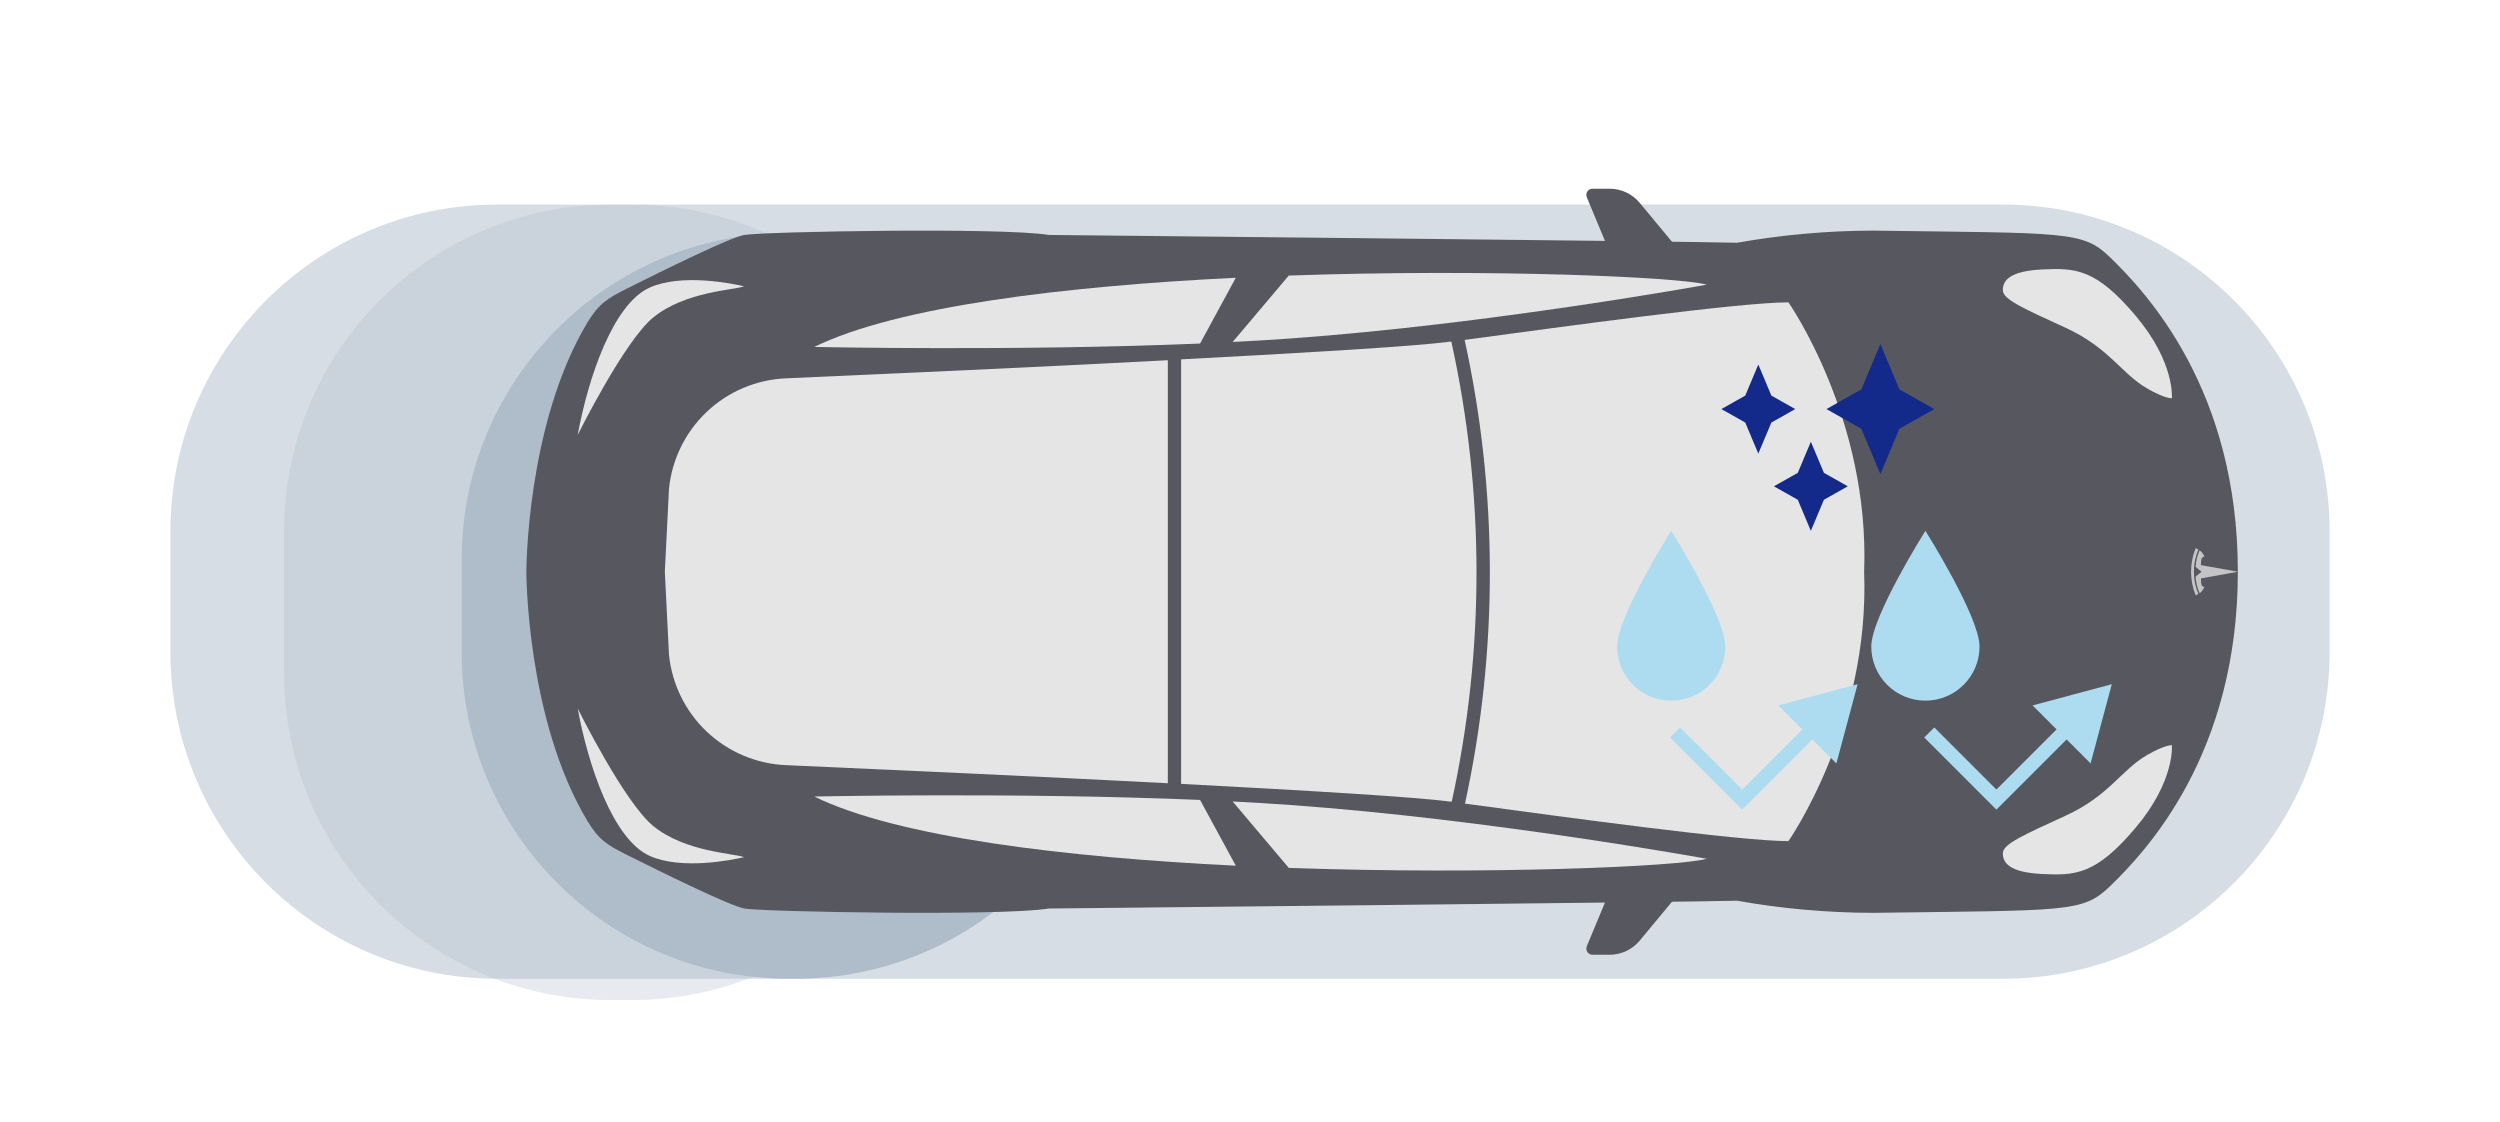 <svg width="352" height="158" viewBox="0 0 352 158" fill="none" xmlns="http://www.w3.org/2000/svg">
<g clip-path="url(#clip0_9_471)">
<g opacity="0.3" filter="url(#filter0_f_9_471)">
<g filter="url(#filter1_d_9_471)">
<path d="M282 24.807H70C44.595 24.807 24 45.401 24 70.807V87.807C24 113.212 44.595 133.807 70 133.807H282C307.405 133.807 328 113.212 328 87.807V70.807C328 45.401 307.405 24.807 282 24.807Z" fill="#AFBCCA"/>
</g>
</g>
<g opacity="0.3" filter="url(#filter2_f_9_471)">
<g filter="url(#filter3_d_9_471)">
<path d="M282 24.807H70C44.595 24.807 24 45.401 24 70.807V87.807C24 113.212 44.595 133.807 70 133.807H282C307.405 133.807 328 113.212 328 87.807V70.807C328 45.401 307.405 24.807 282 24.807Z" fill="#AFBCCA"/>
</g>
</g>
<g opacity="0.3" filter="url(#filter4_f_9_471)">
<g filter="url(#filter5_d_9_471)">
<path d="M89 24.807H86C60.595 24.807 40 45.401 40 70.807V90.807C40 116.212 60.595 136.807 86 136.807H89C114.405 136.807 135 116.212 135 90.807V70.807C135 45.401 114.405 24.807 89 24.807Z" fill="#AFBCCA"/>
</g>
</g>
<g filter="url(#filter6_f_9_471)">
<g filter="url(#filter7_d_9_471)">
<path d="M112 28.807H111C85.595 28.807 65 49.401 65 74.807V87.807C65 113.212 85.595 133.807 111 133.807H112C137.405 133.807 158 113.212 158 87.807V74.807C158 49.401 137.405 28.807 112 28.807Z" fill="#AFBCCA"/>
</g>
</g>
<path d="M227.26 37L223.42 27.77C223.366 27.638 223.345 27.495 223.359 27.354C223.373 27.212 223.422 27.076 223.501 26.957C223.58 26.839 223.687 26.742 223.812 26.674C223.938 26.607 224.078 26.571 224.22 26.57H226.64C227.45 26.572 228.25 26.752 228.983 27.098C229.716 27.443 230.363 27.946 230.88 28.57L237.88 37.01L227.26 37Z" fill="#57585F"/>
<path d="M227.26 124L223.42 133.23C223.366 133.362 223.345 133.505 223.359 133.646C223.373 133.788 223.422 133.924 223.501 134.043C223.58 134.161 223.687 134.258 223.812 134.326C223.938 134.393 224.078 134.429 224.22 134.43H226.64C227.45 134.428 228.25 134.248 228.983 133.902C229.716 133.557 230.363 133.054 230.88 132.43L237.88 123.99L227.26 124Z" fill="#57585F"/>
<path d="M297.09 36.22C293.24 32.49 290.98 32.85 263.69 32.47C257.279 32.488 250.882 33.06 244.57 34.18C238.57 33.99 147.66 33.08 147.66 33.08C141.09 31.99 107.54 32.61 104.81 33.08C102.81 33.42 93.51 38.01 88.35 40.59C85.56 41.98 84.35 42.72 82.72 45.39C74.11 59.7 74.11 80.5 74.11 80.5C74.11 80.5 74.11 101.3 82.72 115.61C84.33 118.28 85.56 119.02 88.35 120.41C93.51 122.99 102.86 127.58 104.81 127.92C107.54 128.39 141.09 129.01 147.66 127.92C147.66 127.92 238.59 127.01 244.57 126.82C250.882 127.94 257.279 128.512 263.69 128.53C290.98 128.15 293.24 128.53 297.09 124.78C302.27 119.78 315.09 106.11 315.09 80.5C315.09 54.89 302.27 41.25 297.09 36.22Z" fill="#57585F"/>
<path d="M305.8 56.08C305.8 56.08 306.28 51.08 300.7 44.46C295.12 37.84 292.23 37.71 287.55 37.94C282.87 38.17 282 39.54 282 40.85C282 42.16 284.85 43.4 290.9 46.18C296.95 48.96 298.7 52.61 302.31 54.69C304.79 56.13 305.8 56.08 305.8 56.08Z" fill="#E5E5E5"/>
<path d="M291 52.7C254.92 41.05 240.31 40.08 240.31 40.08L114.68 48.85C114.68 48.85 107.9 49 101.49 49C96.16 49 92 42.57 92 42.57C87.448 48.167 83.847 54.475 81.34 61.24C79.153 67.43 77.991 73.936 77.9 80.5C77.991 87.064 79.153 93.57 81.34 99.76C83.847 106.525 87.448 112.833 92 118.43C92 118.43 96.16 112 101.49 112C107.9 112 114.68 112.17 114.68 112.17L240.31 120.94C240.31 120.94 254.92 120 291 108.3C310.84 101.9 309.89 93.18 310.6 80.5C309.89 67.82 310.84 59.1 291 52.7Z" fill="#57585F"/>
<path d="M305.8 104.92C305.8 104.92 306.28 109.92 300.7 116.54C295.12 123.16 292.23 123.29 287.55 123.06C282.87 122.83 282 121.46 282 120.15C282 118.84 284.85 117.6 290.9 114.82C296.95 112.04 298.7 108.39 302.31 106.31C304.79 104.87 305.8 104.92 305.8 104.92Z" fill="#E5E5E5"/>
<path d="M204.35 48.11H204.15C199.38 48.75 184.02 49.67 166.3 50.6V110.37C184.02 111.3 199.38 112.22 204.15 112.86H204.41C209.074 91.526 209.054 69.435 204.35 48.11Z" fill="#E5E5E5"/>
<path d="M164.43 50.72C145.59 51.72 124.43 52.66 110.64 53.27C106.48 53.453 102.526 55.13 99.504 57.994C96.482 60.858 94.595 64.716 94.19 68.86L93.61 80.5L94.19 92.14C94.595 96.284 96.482 100.142 99.504 103.006C102.526 105.87 106.48 107.548 110.64 107.73C124.45 108.34 145.64 109.3 164.43 110.28V50.72Z" fill="#E5E5E5"/>
<path d="M251.81 42.57C244.93 42.57 220.06 45.99 206.22 47.86C210.941 69.365 210.958 91.637 206.27 113.15C220.13 115.02 244.94 118.43 251.81 118.43C251.81 118.43 263.3 102.07 262.47 80.5C263.3 58.93 251.81 42.57 251.81 42.57Z" fill="#E5E5E5"/>
<path d="M181.46 38.8L173.56 48.15C176.31 48.01 179.02 47.85 181.63 47.66C209.72 45.66 240.31 40.08 240.31 40.08C236.42 39 209.85 37.81 181.46 38.8Z" fill="#E5E5E5"/>
<path d="M174 39.11C150.16 40.27 126.33 43.11 114.65 48.85C114.65 48.85 143.14 49.46 168.97 48.37L174 39.11Z" fill="#E5E5E5"/>
<path d="M181.46 122.2L173.56 112.85C176.31 112.99 179.02 113.15 181.63 113.34C209.72 115.34 240.31 120.92 240.31 120.92C236.42 122 209.85 123.19 181.46 122.2Z" fill="#E5E5E5"/>
<path d="M174 121.89C150.16 120.73 126.33 117.89 114.65 112.15C114.65 112.15 143.14 111.54 168.97 112.63L174 121.89Z" fill="#E5E5E5"/>
<path d="M315.11 80.5L309.89 79.57C309.89 78.69 309.99 78.41 310.38 78.37C310.245 78.016 310.013 77.707 309.71 77.48C309.378 78.219 309.185 79.012 309.14 79.82L309.98 80.5L309.14 81.18C309.186 81.991 309.379 82.788 309.71 83.53C310.012 83.297 310.243 82.986 310.38 82.63C309.99 82.63 309.89 82.31 309.89 81.44L315.11 80.5Z" fill="#C4C4C4"/>
<path d="M308.9 80.5C308.893 79.424 309.107 78.359 309.53 77.37C309.409 77.296 309.282 77.232 309.15 77.18C308.283 79.308 308.283 81.692 309.15 83.82C309.15 83.82 309.29 83.76 309.53 83.63C309.107 82.641 308.893 81.576 308.9 80.5Z" fill="#C4C4C4"/>
<path d="M104.76 40.31C103.08 39.92 95.99 38.47 91.48 40.49C86.32 42.8 82.82 53.18 81.34 61.24C81.34 61.24 87.92 47.96 92.01 44.67C96.55 41 103.42 40.86 104.76 40.31Z" fill="#E5E5E5"/>
<path d="M104.76 120.69C103.08 121.08 95.99 122.53 91.48 120.51C86.32 118.2 82.82 107.82 81.34 99.76C81.34 99.76 87.92 113.04 92.01 116.33C96.55 120 103.42 120.14 104.76 120.69Z" fill="#E5E5E5"/>
<path d="M227.685 91.031C227.685 86.822 235.306 74.743 235.306 74.743C235.306 74.743 242.927 86.822 242.927 91.031C242.927 93.052 242.124 94.991 240.695 96.42C239.266 97.849 237.327 98.652 235.306 98.652C233.285 98.652 231.346 97.849 229.917 96.42C228.488 94.991 227.685 93.052 227.685 91.031Z" fill="#ADDCF0"/>
<path d="M237.268 103.132L236.561 102.425L235.147 103.839L235.854 104.547L237.268 103.132ZM245.304 112.582L244.597 113.29L245.304 113.997L246.011 113.29L245.304 112.582ZM261.551 96.336L250.397 99.324L258.562 107.489L261.551 96.336ZM235.854 104.547L244.597 113.29L246.011 111.875L237.268 103.132L235.854 104.547ZM246.011 113.29L255.894 103.407L254.48 101.993L244.597 111.875L246.011 113.29Z" fill="#ADDCF0"/>
<path d="M263.475 91.031C263.475 86.822 271.096 74.743 271.096 74.743C271.096 74.743 278.718 86.822 278.718 91.031C278.718 93.052 277.915 94.991 276.485 96.42C275.056 97.849 273.118 98.652 271.096 98.652C269.075 98.652 267.136 97.849 265.707 96.42C264.278 94.991 263.475 93.052 263.475 91.031Z" fill="#ADDCF0"/>
<path d="M273.058 103.132L272.351 102.425L270.937 103.839L271.644 104.547L273.058 103.132ZM281.094 112.582L280.387 113.29L281.094 113.997L281.801 113.29L281.094 112.582ZM297.341 96.336L286.187 99.324L294.352 107.489L297.341 96.336ZM271.644 104.547L280.387 113.29L281.801 111.875L273.058 103.132L271.644 104.547ZM281.801 113.29L291.684 103.407L290.27 101.993L280.387 111.875L281.801 113.29Z" fill="#ADDCF0"/>
<path d="M249.408 55.701L252.769 57.597L249.408 59.494L247.57 63.869L245.732 59.494L242.371 57.597L245.732 55.701L247.57 51.326L249.408 55.701Z" fill="#132A8A"/>
<path d="M256.806 66.574L260.166 68.471L256.806 70.368L254.968 74.743L253.129 70.368L249.769 68.471L253.129 66.574L254.968 62.199L256.806 66.574Z" fill="#132A8A"/>
<path d="M267.443 54.827L272.351 57.597L267.443 60.367L264.759 66.757L262.074 60.367L257.166 57.597L262.074 54.827L264.759 48.438L267.443 54.827Z" fill="#132A8A"/>
</g>
<defs>
<filter id="filter0_f_9_471" x="0" y="0.807" width="352" height="157" filterUnits="userSpaceOnUse" color-interpolation-filters="sRGB">
<feFlood flood-opacity="0" result="BackgroundImageFix"/>
<feBlend mode="normal" in="SourceGraphic" in2="BackgroundImageFix" result="shape"/>
<feGaussianBlur stdDeviation="12" result="effect1_foregroundBlur_9_471"/>
</filter>
<filter id="filter1_d_9_471" x="20" y="24.807" width="312" height="117" filterUnits="userSpaceOnUse" color-interpolation-filters="sRGB">
<feFlood flood-opacity="0" result="BackgroundImageFix"/>
<feColorMatrix in="SourceAlpha" type="matrix" values="0 0 0 0 0 0 0 0 0 0 0 0 0 0 0 0 0 0 127 0" result="hardAlpha"/>
<feOffset dy="4"/>
<feGaussianBlur stdDeviation="2"/>
<feComposite in2="hardAlpha" operator="out"/>
<feColorMatrix type="matrix" values="0 0 0 0 0 0 0 0 0 0 0 0 0 0 0 0 0 0 0.25 0"/>
<feBlend mode="normal" in2="BackgroundImageFix" result="effect1_dropShadow_9_471"/>
<feBlend mode="normal" in="SourceGraphic" in2="effect1_dropShadow_9_471" result="shape"/>
</filter>
<filter id="filter2_f_9_471" x="0" y="0.807" width="352" height="157" filterUnits="userSpaceOnUse" color-interpolation-filters="sRGB">
<feFlood flood-opacity="0" result="BackgroundImageFix"/>
<feBlend mode="normal" in="SourceGraphic" in2="BackgroundImageFix" result="shape"/>
<feGaussianBlur stdDeviation="12" result="effect1_foregroundBlur_9_471"/>
</filter>
<filter id="filter3_d_9_471" x="20" y="24.807" width="312" height="117" filterUnits="userSpaceOnUse" color-interpolation-filters="sRGB">
<feFlood flood-opacity="0" result="BackgroundImageFix"/>
<feColorMatrix in="SourceAlpha" type="matrix" values="0 0 0 0 0 0 0 0 0 0 0 0 0 0 0 0 0 0 127 0" result="hardAlpha"/>
<feOffset dy="4"/>
<feGaussianBlur stdDeviation="2"/>
<feComposite in2="hardAlpha" operator="out"/>
<feColorMatrix type="matrix" values="0 0 0 0 0 0 0 0 0 0 0 0 0 0 0 0 0 0 0.25 0"/>
<feBlend mode="normal" in2="BackgroundImageFix" result="effect1_dropShadow_9_471"/>
<feBlend mode="normal" in="SourceGraphic" in2="effect1_dropShadow_9_471" result="shape"/>
</filter>
<filter id="filter4_f_9_471" x="21" y="5.807" width="133" height="150" filterUnits="userSpaceOnUse" color-interpolation-filters="sRGB">
<feFlood flood-opacity="0" result="BackgroundImageFix"/>
<feBlend mode="normal" in="SourceGraphic" in2="BackgroundImageFix" result="shape"/>
<feGaussianBlur stdDeviation="9.5" result="effect1_foregroundBlur_9_471"/>
</filter>
<filter id="filter5_d_9_471" x="36" y="24.807" width="103" height="120" filterUnits="userSpaceOnUse" color-interpolation-filters="sRGB">
<feFlood flood-opacity="0" result="BackgroundImageFix"/>
<feColorMatrix in="SourceAlpha" type="matrix" values="0 0 0 0 0 0 0 0 0 0 0 0 0 0 0 0 0 0 127 0" result="hardAlpha"/>
<feOffset dy="4"/>
<feGaussianBlur stdDeviation="2"/>
<feComposite in2="hardAlpha" operator="out"/>
<feColorMatrix type="matrix" values="0 0 0 0 0 0 0 0 0 0 0 0 0 0 0 0 0 0 0.25 0"/>
<feBlend mode="normal" in2="BackgroundImageFix" result="effect1_dropShadow_9_471"/>
<feBlend mode="normal" in="SourceGraphic" in2="effect1_dropShadow_9_471" result="shape"/>
</filter>
<filter id="filter6_f_9_471" x="46" y="9.807" width="131" height="143" filterUnits="userSpaceOnUse" color-interpolation-filters="sRGB">
<feFlood flood-opacity="0" result="BackgroundImageFix"/>
<feBlend mode="normal" in="SourceGraphic" in2="BackgroundImageFix" result="shape"/>
<feGaussianBlur stdDeviation="9.5" result="effect1_foregroundBlur_9_471"/>
</filter>
<filter id="filter7_d_9_471" x="61" y="28.807" width="101" height="113" filterUnits="userSpaceOnUse" color-interpolation-filters="sRGB">
<feFlood flood-opacity="0" result="BackgroundImageFix"/>
<feColorMatrix in="SourceAlpha" type="matrix" values="0 0 0 0 0 0 0 0 0 0 0 0 0 0 0 0 0 0 127 0" result="hardAlpha"/>
<feOffset dy="4"/>
<feGaussianBlur stdDeviation="2"/>
<feComposite in2="hardAlpha" operator="out"/>
<feColorMatrix type="matrix" values="0 0 0 0 0 0 0 0 0 0 0 0 0 0 0 0 0 0 0.25 0"/>
<feBlend mode="normal" in2="BackgroundImageFix" result="effect1_dropShadow_9_471"/>
<feBlend mode="normal" in="SourceGraphic" in2="effect1_dropShadow_9_471" result="shape"/>
</filter>
<clipPath id="clip0_9_471">
<rect width="352" height="158" fill="white"/>
</clipPath>
</defs>
</svg>
